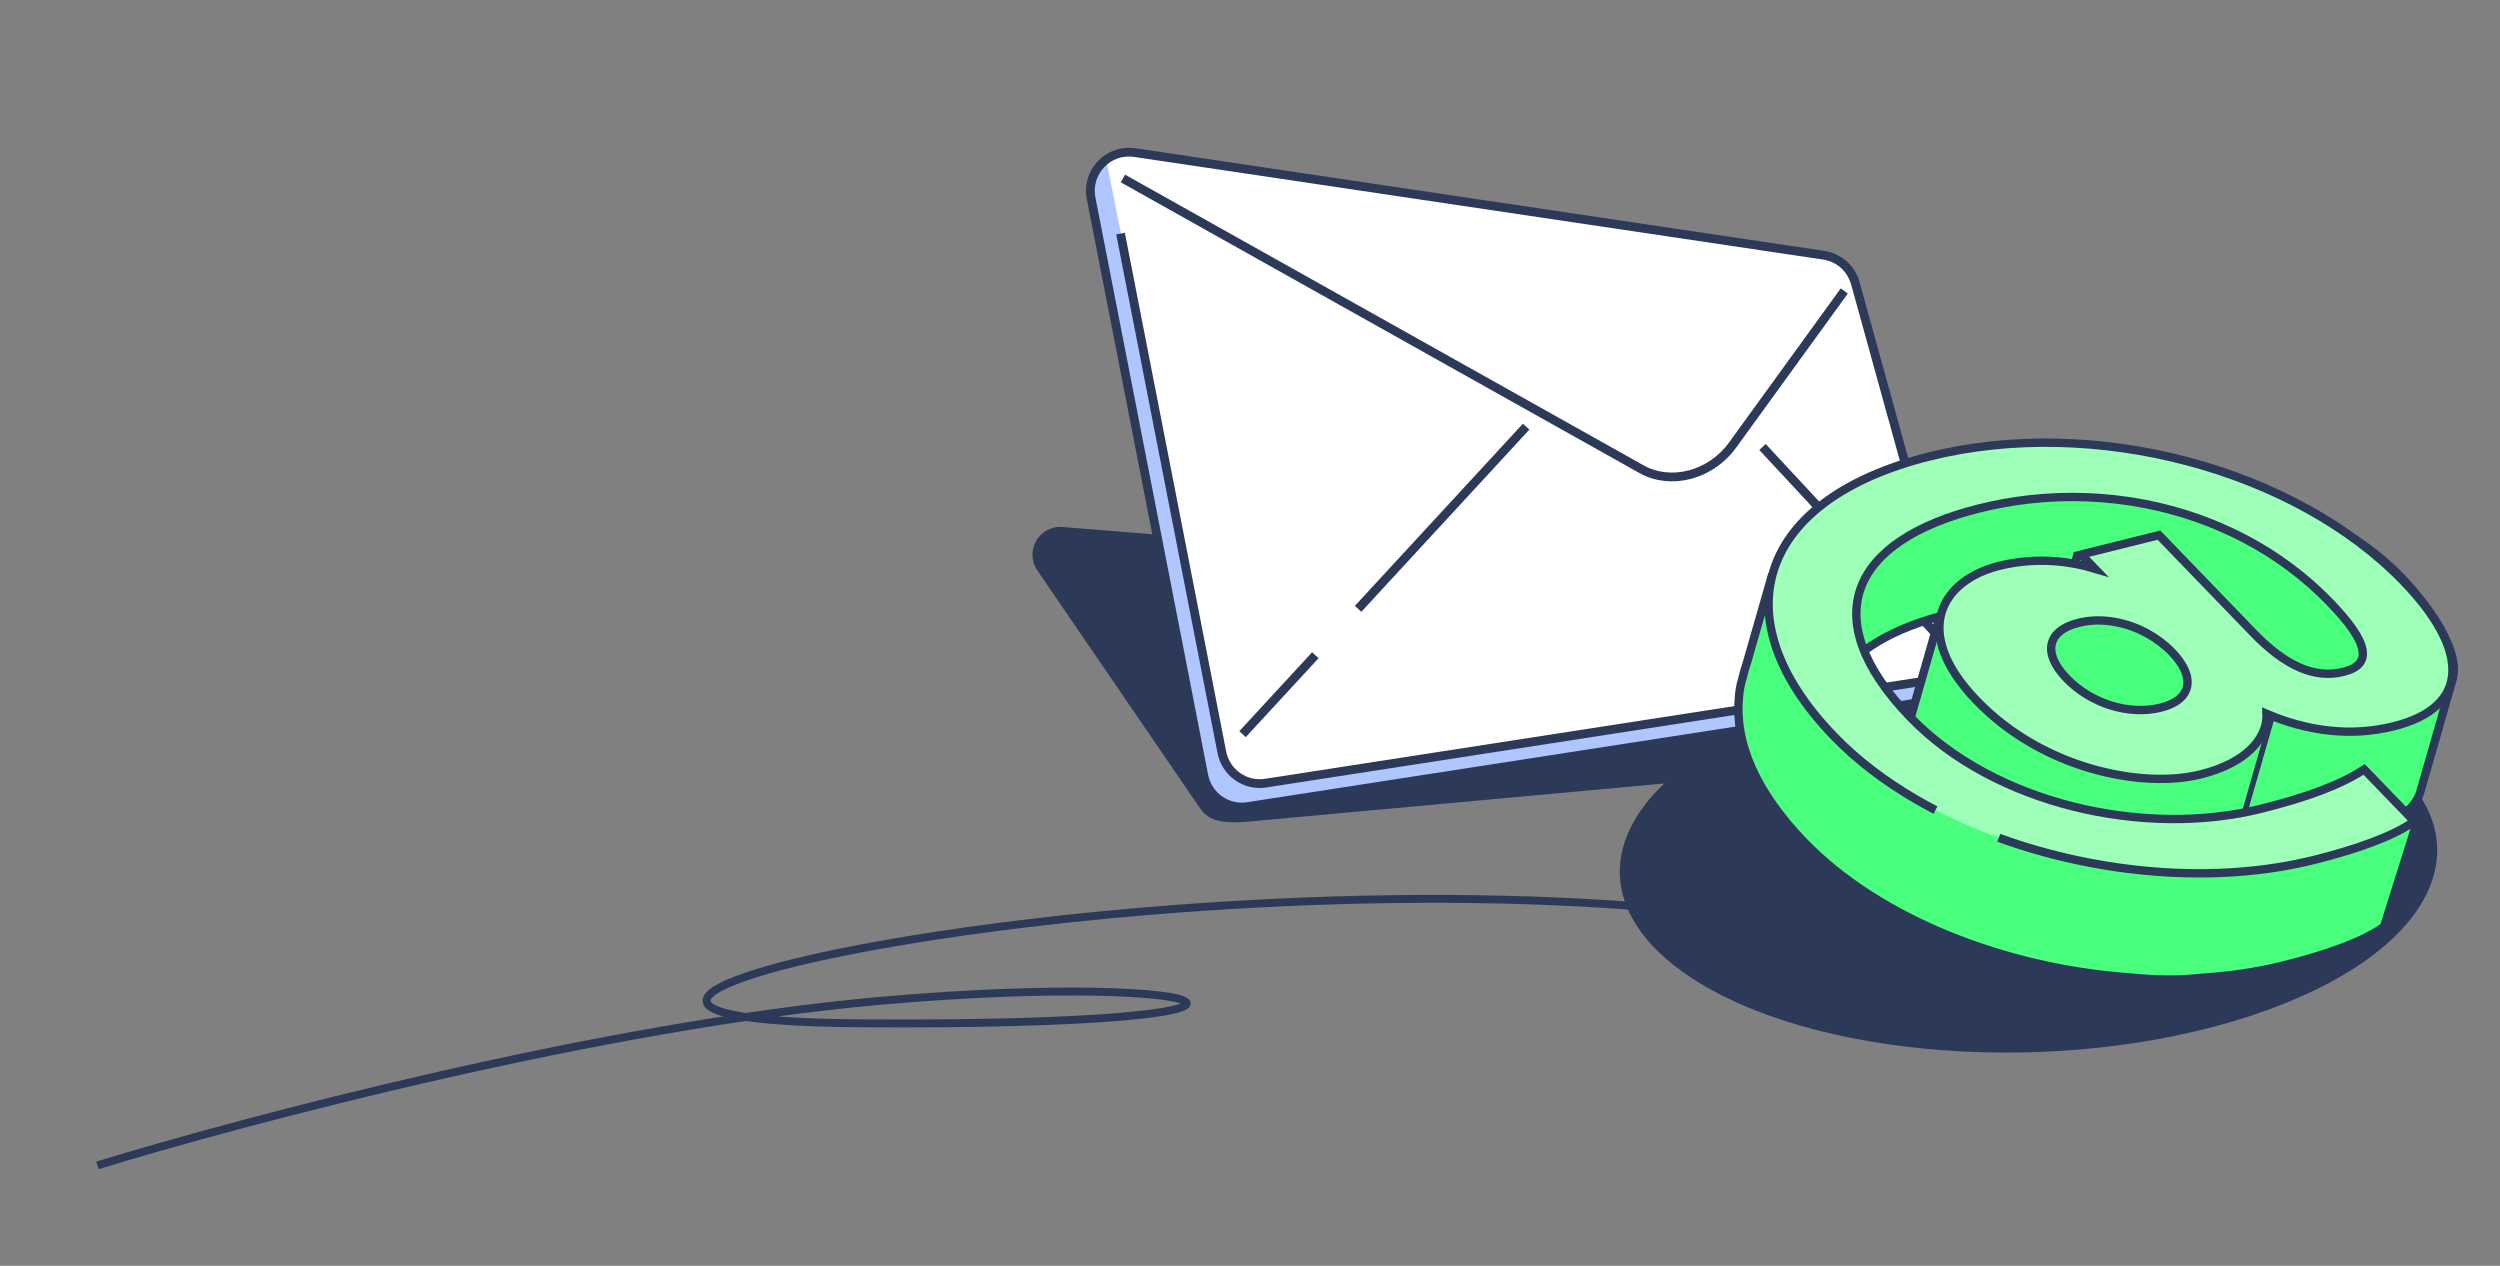 <svg width="632" height="320" viewBox="0 0 632 320" fill="none" xmlns="http://www.w3.org/2000/svg">
<rect x="0" y="0" width="632" height="320" fill="#808080" stroke="none"/>
<g clip-path="url(#clip0_921_4252)">
<path d="M24.623 294.611C61.447 283.292 152.725 259.114 223.246 252.946C311.398 245.237 341.064 259.552 217.477 258.692C93.89 257.833 291.94 214.113 435.32 231.178" stroke="#2C3959" stroke-width="2"/>
<path d="M428.959 248.073C462.295 268.889 526.857 272.146 573.163 255.349C619.469 238.551 629.984 208.059 596.648 187.243C563.312 166.427 498.75 163.17 452.444 179.967C406.138 196.765 395.624 227.257 428.959 248.073Z" fill="#2C3959"/>
<path fill-rule="evenodd" clip-rule="evenodd" d="M268.64 133.221C262.73 132.738 258.904 139.327 262.252 144.222L303.398 204.373C305.749 207.775 309.474 208.125 314.813 207.775L498.255 190.953C500.458 190.751 501.591 188.216 500.258 186.45C494.165 178.378 480.468 160.15 473.271 149.912L268.64 133.221Z" fill="#2C3959"/>
<path fill-rule="evenodd" clip-rule="evenodd" d="M461.055 64.521L286.841 38.571C280.177 37.579 274.538 43.488 275.832 50.109L304.351 196.119C305.356 201.267 310.241 204.7 315.417 203.899L486.952 177.326C492.721 176.432 496.42 170.7 494.863 165.066L469.022 71.578C467.993 67.855 464.87 65.089 461.055 64.521Z" fill="white"/>
<path d="M310.232 193.786L279.484 39.554C276.131 42.691 274.871 44.788 276.363 50.531L305.561 196.464C306.466 200.875 310.671 203.803 315.123 203.121L485.009 177.731C489.271 177.094 492.815 174.117 494.177 170.028L332.445 195.73C319.438 198.175 314.135 198.078 310.232 193.786Z" fill="#B0C6FF"/>
<path fill-rule="evenodd" clip-rule="evenodd" d="M461.055 64.521L286.842 38.571C280.178 37.579 274.538 43.488 275.832 50.109L304.351 196.119C305.356 201.267 310.241 204.7 315.417 203.899L486.952 177.326C492.721 176.432 496.42 170.7 494.863 165.066L469.022 71.578C467.993 67.855 464.87 65.089 461.055 64.521Z" stroke="#2C3959" stroke-width="2.217"/>
<path d="M491.49 171.407L319.954 197.979C314.778 198.781 309.894 195.347 308.888 190.2L283.271 59.044" stroke="#2C3959" stroke-width="2.217"/>
<path d="M466.231 73.558L437.972 112.55C432.483 120.125 422.405 122.778 414.964 118.607L283.872 45.122" stroke="#2C3959" stroke-width="2.217"/>
<path d="M314.11 185.595L332.515 165.64M494.454 165.64L445.56 112.997M385.807 107.86L343.329 153.914" stroke="#2C3959" stroke-width="2.217"/>
<path fill-rule="evenodd" clip-rule="evenodd" d="M448.848 151.732C456.017 139.713 467.088 128.132 481.32 124.585C523.134 114.161 579.551 117.509 606.929 145.858C610.944 150.016 622.282 163.079 620.031 171.659L611.921 199.943C611.888 200.06 611.748 200.546 611.748 200.546C611.132 202.284 610.068 203.747 608.571 205.039C609.982 206.706 609.982 206.706 610.945 207.978L602.679 234.277C597.45 238.046 588.032 241.38 577.311 244.053C570.639 245.717 563.633 246.747 556.462 247.185C550.775 247.835 544.866 247.748 538.096 247.06C506.653 244.794 474.816 232.281 456.019 212.818C443.825 200.191 438.529 187.667 439.593 176.577C439.661 175.046 439.899 173.548 440.316 172.092L440.476 171.534C440.811 170.146 441.23 168.681 441.73 167.16L447.956 145.45C447.569 146.997 447.904 149.148 448.848 151.732ZM463.33 173.924C469.55 181.194 477.183 188.644 485.364 194.936C484.039 192.51 483.228 190.211 482.863 188.058C482.364 187.659 481.892 187.275 481.45 186.909L490.37 155.8C476.261 159.713 466.946 165.945 463.33 173.924ZM563.945 212.768C567.281 212.211 571.067 211.434 575.437 210.385C574.901 210.265 574.367 210.136 573.834 209.999C570.858 210.367 567.799 210.723 564.728 211.052C564.52 211.63 564.26 212.203 563.945 212.768Z" fill="#4BFF7E"/>
<path d="M448.038 145.161C448.008 145.255 447.98 145.351 447.956 145.45L448.038 145.161Z" fill="#4BFF7E"/>
<path d="M447.956 145.45L441.73 167.16C441.23 168.681 440.811 170.146 440.476 171.534L440.316 172.092C439.899 173.548 439.661 175.046 439.593 176.577C438.529 187.667 443.825 200.191 456.019 212.818C474.816 232.281 506.653 244.794 538.096 247.06C544.866 247.748 550.775 247.835 556.462 247.185C563.633 246.747 570.639 245.717 577.311 244.053C588.032 241.38 597.45 238.046 602.679 234.277L610.945 207.978C609.982 206.706 609.982 206.706 608.571 205.039C610.068 203.747 611.132 202.284 611.748 200.546C611.748 200.546 611.888 200.06 611.921 199.943L620.031 171.659C622.282 163.079 610.944 150.016 606.929 145.858C579.551 117.509 523.134 114.161 481.32 124.585C467.088 128.132 456.017 139.713 448.848 151.732C447.904 149.148 447.569 146.997 447.956 145.45ZM447.956 145.45C447.98 145.351 448.008 145.255 448.038 145.161L447.956 145.45ZM485.364 194.936C477.183 188.644 469.55 181.194 463.33 173.924C466.946 165.945 476.261 159.713 490.37 155.8L481.45 186.909C481.892 187.275 482.364 187.659 482.863 188.058C483.228 190.211 484.039 192.51 485.364 194.936ZM575.437 210.385C571.067 211.434 567.281 212.211 563.945 212.768C564.26 212.203 564.52 211.63 564.729 211.052C567.799 210.723 570.858 210.367 573.834 209.999C574.367 210.136 574.901 210.265 575.437 210.385Z" stroke="#2C3959" stroke-width="2.114"/>
<path d="M487.772 115.392C444.885 126.083 434.365 155.826 463.662 186.162C490.529 213.982 544.033 227.599 584.954 217.398C595.675 214.725 605.093 211.391 610.322 207.622L597.657 194.507C591.534 198.499 583.01 201.61 571.573 204.461C541.91 211.856 504.071 203.209 482.961 181.351C458.782 156.314 467.915 136.614 500.437 128.507C532.245 120.577 566.764 129.23 589.025 152.28C599.004 162.613 599.78 168.008 592.453 169.835C585.127 171.661 577.766 168.401 569.578 159.923L545.782 135.283L526.125 140.183L529.58 143.76C523.012 141.781 514.506 140.779 505.393 143.05C490.918 146.659 482.871 159.677 499.759 177.164C516.646 194.65 541.836 199.383 556.311 195.774C568.105 192.834 573.252 186.456 572.986 180.441C583.184 184.802 594.194 186.33 605.094 183.613C624.751 178.713 624.265 164.205 607.633 146.984C580.255 118.635 529.586 104.968 487.772 115.392ZM546.218 178.895C538.177 180.9 528.594 177.865 522.453 171.506C516.312 165.148 517.451 159.439 525.492 157.435C533.355 155.475 542.938 158.51 549.079 164.869C555.219 171.227 554.08 176.935 546.218 178.895Z" fill="#9EFFB9"/>
<path d="M489.29 204.791C487.572 203.897 485.887 202.969 484.239 202.008C476.413 197.443 469.425 192.129 463.662 186.162C434.365 155.826 444.885 126.083 487.772 115.392C529.586 104.968 580.255 118.635 607.633 146.984C624.265 164.205 624.751 178.713 605.094 183.613C594.194 186.33 583.184 184.802 572.986 180.441C573.252 186.456 568.105 192.834 556.311 195.774C541.836 199.383 516.646 194.65 499.759 177.164C482.871 159.677 490.918 146.659 505.393 143.05C514.506 140.779 523.012 141.781 529.58 143.76L526.125 140.183L545.782 135.283L569.578 159.923C577.766 168.401 585.127 171.661 592.453 169.835C599.78 168.008 599.004 162.613 589.025 152.28C576.445 139.254 559.95 130.826 542.242 127.39C532.672 125.533 522.745 125.151 513.054 126.238C508.824 126.713 504.607 127.467 500.437 128.507C467.915 136.614 458.782 156.314 482.961 181.351C504.071 203.209 541.91 211.856 571.573 204.461C583.01 201.61 591.534 198.499 597.657 194.507L610.322 207.622C605.093 211.391 595.675 214.725 584.954 217.398C560.113 223.591 530.636 221.006 505.295 211.796M546.218 178.895C538.177 180.9 528.594 177.865 522.453 171.506C516.312 165.148 517.451 159.439 525.492 157.435C531.268 155.995 537.685 157.297 542.86 160.142C545.145 161.398 547.262 162.988 549.079 164.869C555.219 171.227 554.08 176.935 546.218 178.895Z" stroke="#2C3959" stroke-width="2.114"/>
<path d="M574.195 181.834L567.638 204.701" stroke="#2C3959" stroke-width="1.409"/>
<path d="M525.265 139.94L524.592 142.29" stroke="#2C3959" stroke-width="2.114"/>
</g>
<defs>
<clipPath id="clip0_921_4252">
<rect width="632" height="320" fill="white"/>
</clipPath>
</defs>
</svg>
